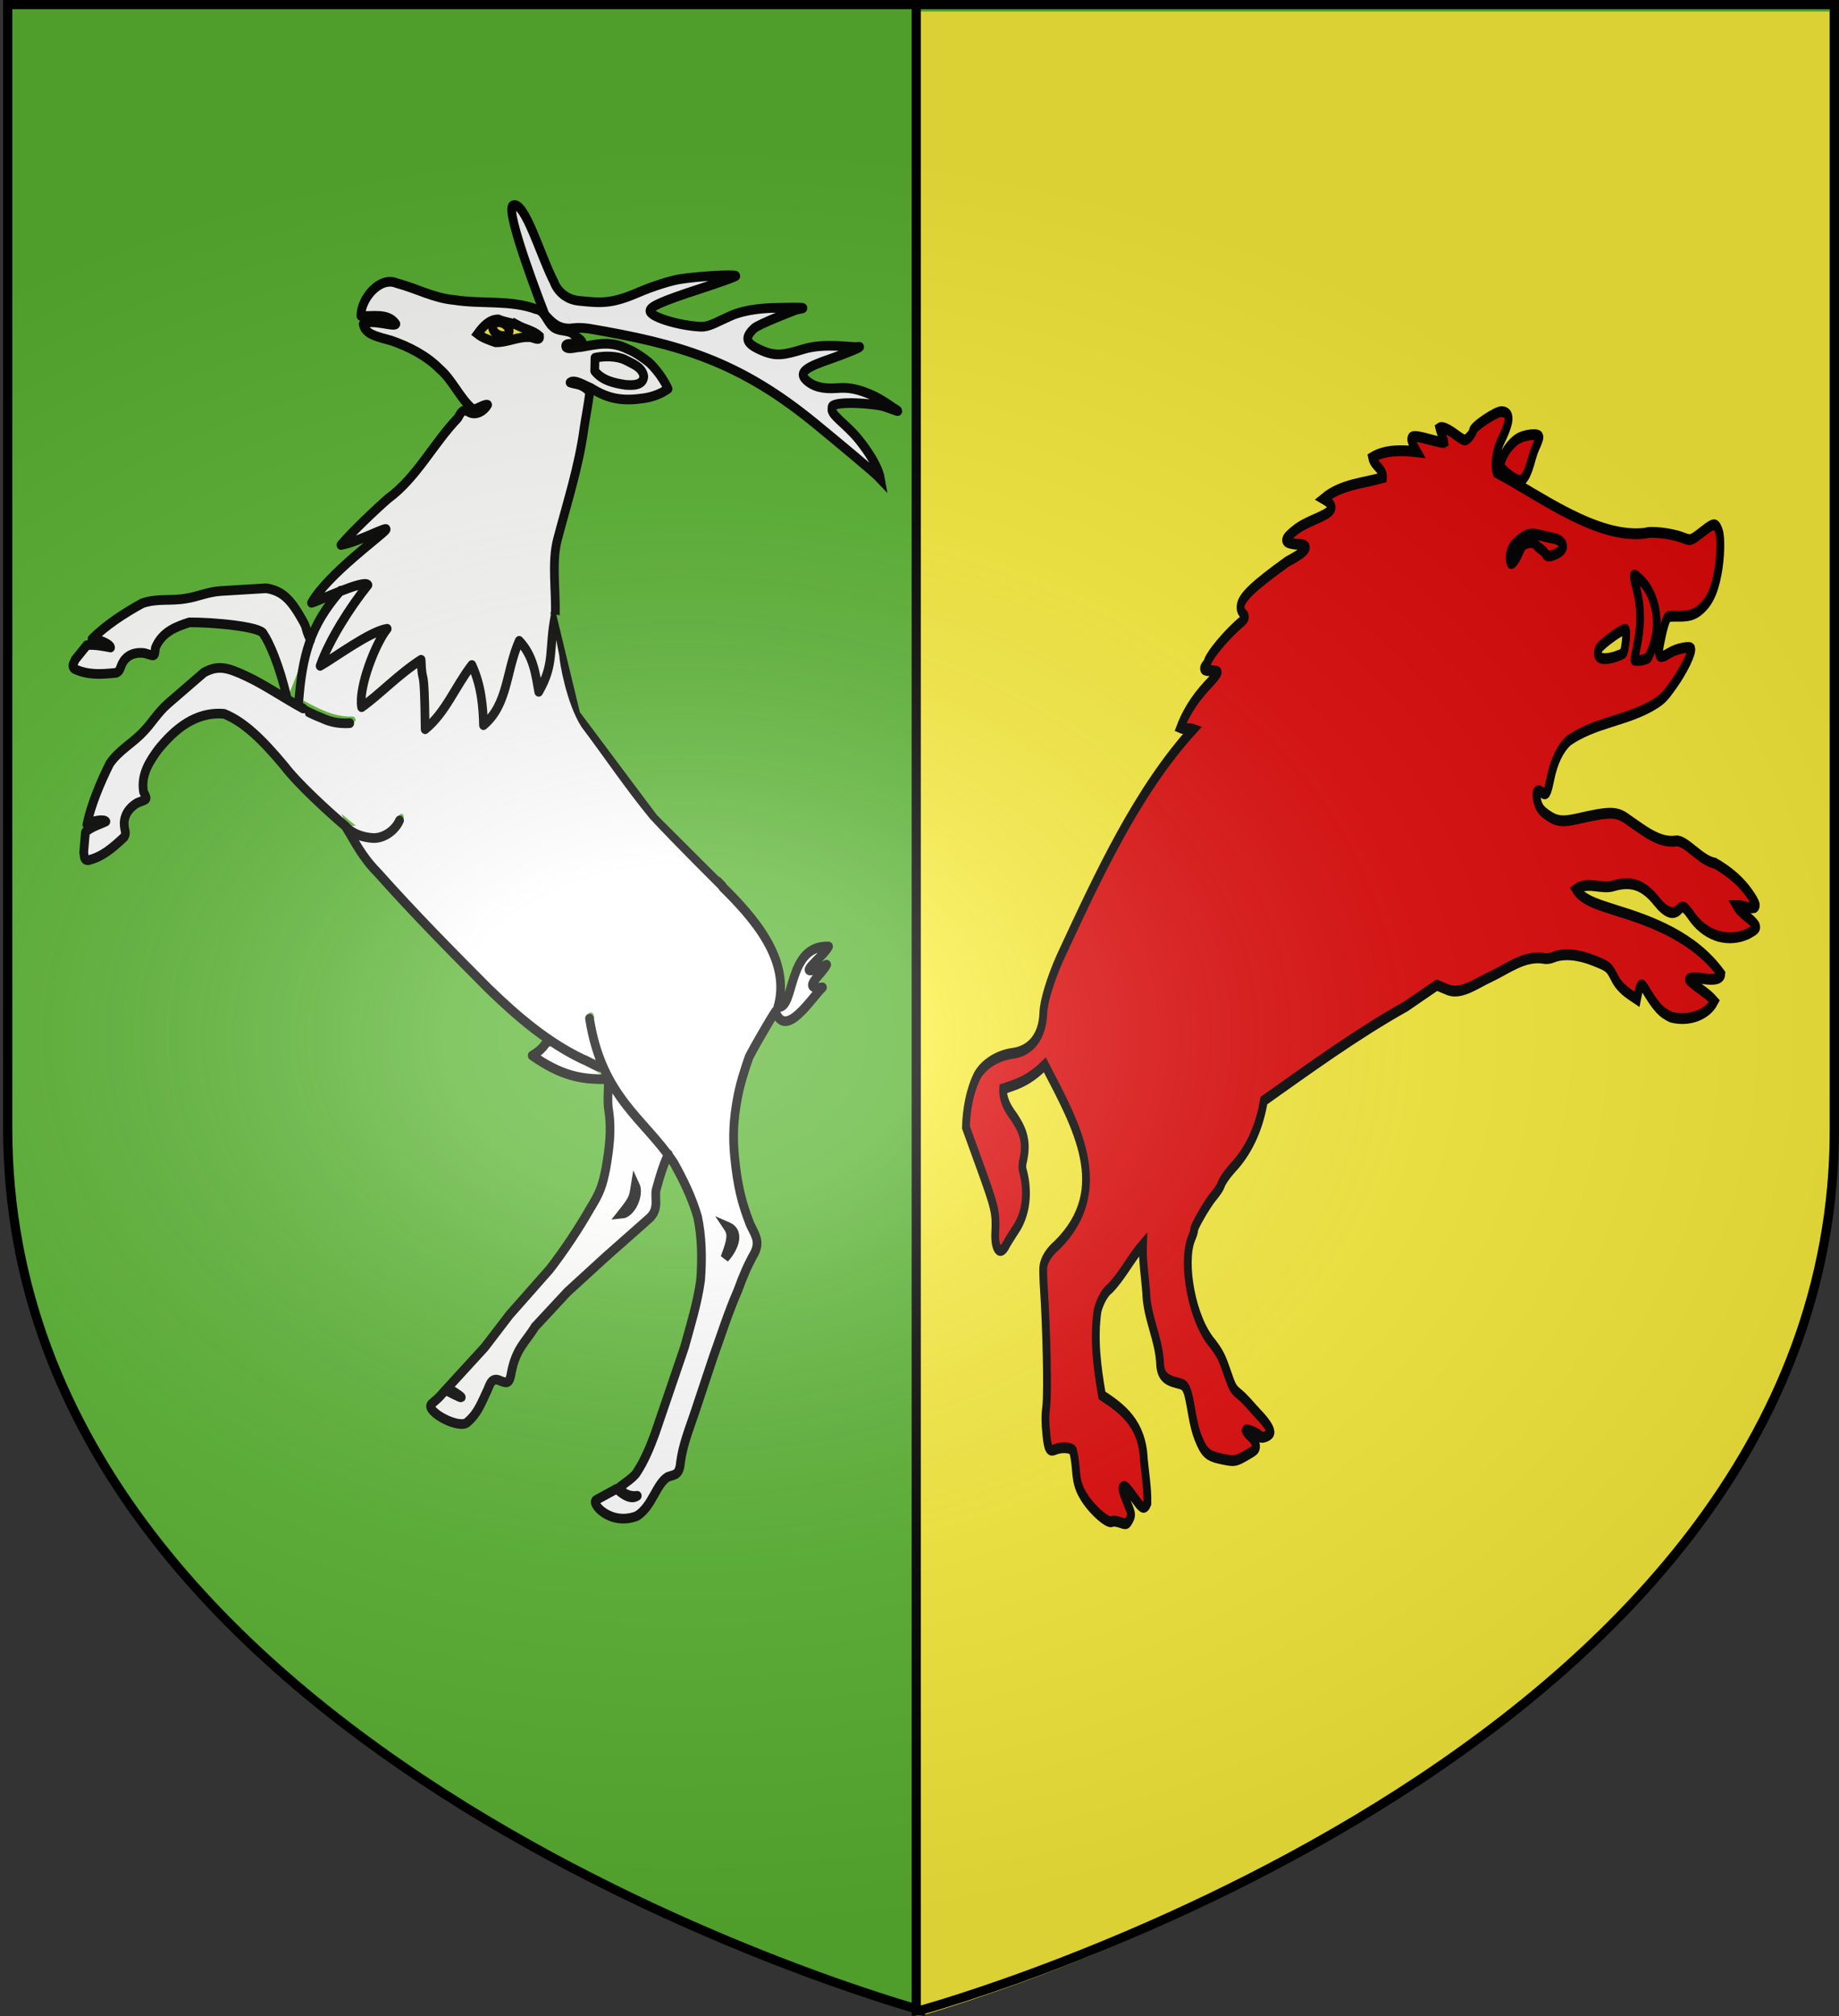 <svg xmlns="http://www.w3.org/2000/svg" xmlns:xlink="http://www.w3.org/1999/xlink" width="601.465" height="658.974" version="1.0"><rect width="100%" height="100%" fill="#333333" stroke="none"/><desc>Flag of Canton of Valais (Wallis)</desc><defs><radialGradient xlink:href="#a" id="c" cx="221.445" cy="226.331" r="300" fx="221.445" fy="226.331" gradientTransform="matrix(1.354 0 0 .977 -77.582 118.629)" gradientUnits="userSpaceOnUse"/><linearGradient id="a"><stop offset="0" style="stop-color:white;stop-opacity:.314"/><stop offset=".19" style="stop-color:white;stop-opacity:.251"/><stop offset=".6" style="stop-color:#6b6b6b;stop-opacity:.125"/><stop offset="1" style="stop-color:black;stop-opacity:.125"/></linearGradient><path id="b" d="m-267.374-6.853-4.849 23.83-4.848-23.83v-44.741h-25.213v14.546h-9.698v-14.546h-14.546v-9.697h14.546v-14.546h9.698v14.546h25.213v-25.213h-14.546v-9.698h14.546v-14.546h9.697v14.546h14.546v9.698h-14.546v25.213h25.213v-14.546h9.698v14.546h14.546v9.697h-14.546v14.546h-9.698v-14.546h-25.213v44.741z" style="fill:#fcef3c;fill-opacity:1;stroke:#000;stroke-width:3.807;stroke-miterlimit:4;stroke-dasharray:none;stroke-opacity:1;display:inline"/></defs><g style="display:inline"><path d="M300.809 658.26s298.723-81.384 298.723-288.214V2.708H2.086v367.338c0 206.83 298.723 288.213 298.723 288.213" style="display:inline;opacity:1;fill:#5ab532;fill-opacity:1;fill-rule:evenodd;stroke:none;stroke-width:3;stroke-linecap:butt;stroke-linejoin:miter;stroke-miterlimit:4;stroke-dasharray:none;stroke-opacity:1" transform="translate(.914 -.835)"/><path d="M298.712 660.152s298.723-81.384 298.723-288.214V4.6H298.712Z" style="display:inline;fill:#fcef3c;fill-opacity:1;fill-rule:evenodd;stroke:none;stroke-width:3;stroke-linecap:butt;stroke-linejoin:miter;stroke-miterlimit:4;stroke-dasharray:none;stroke-opacity:1" transform="translate(.914 -.835)"/><path d="M110.42-402.82c-3.236.68-6.78 3.695-7.947 6.663-1.556 3.268-1.834 6.718-4.203 9.523-.56.676-3.132 2.14-3.682 2.682.447 1.342 2.939 2.974 4.31 2.243 3.363-1.651 7.47-6.016 9.943-8.76-.264-.74-2.215-.616-2.06-1.685-.124-1.42 2.092-3.1 2.384-4.278-.9-.19-2.511 1.343-2.838.11-.21-1.652 1.654-2.501 2.493-3.666.5-.674.24-1.024.358-1.86-.041-.053 1.308-.967 1.242-.973M60.072-313.653c-.537 1.413.528 5.386.502 6.908 1.04 8.722.123 17.804-3.418 25.892-3.236 5.796-6.737 10.292-10.733 15.574-7.319 9.19-16.921 17.076-24.419 26.11-4.345 4.896-8.684 10.298-13.334 14.899.905 1.188 3.369 1.474 3.666 3.222-.4 1.45-2.326.4-3.218.063-1.292-.536-2.498-2.48-3.467-.733-.83.963-3.731 2.378-4.028 3.658 2.075 2.254 5.783 3.564 8.637 4.375 2.445.415 5.135-2.436 6.373-4.136 1.899-2.708 2.157-5.441 4.29-7.94 1.582-1.216 3.49-.165 5.165-.309.923-3.192 2.04-6.022 3.953-8.818 4.512-6.833 10.66-13.415 16.68-18.89 8.509-7.498 18.44-14.494 27.081-21.825 1.846-2.234.437-4.883 1.388-7.422.767-3.242 2.321-6.988 3.32-10.122-5.39-6.123-11.8-12.197-16.693-18.75-.238-.183-1.413-1.74-1.745-1.756m11.491 30.832c1.175.81.675 2.696.378 3.895-.749 2.788-2.86 5.3-5.767 5.81-.365-.054-2.76 1.107-2.021.258 2.473-2.991 5.484-5.966 5.883-10.047.508.026 1.026-.01 1.527.084M63.166-347.245c-1.73-.543-3.387 3.561-4.64 4.327-1.106.94 5.264 2.534 5.946 3.084 5.382 2.363 8.506 3.262 14.486 3.073.772.216 2.16-.714 1.27-1.774-.83-.925-2.354-.75-3.36-1.467-4.503-1.87-9.382-5.005-13.702-7.243M90.649-473.083c-7.952.54-16.028.404-23.783 2.505-5.34 1.438-10.984.437-16.295 1.892-4.855 2.064-9.444 4.876-13.663 8.043-.474.274-1.152 1.131-.134 1.266 1.29.754 3.807 1.372 3.48 3.299-1.357.808-3.414-.796-4.902-.806-1.697-.341-3.968-.3-5.011 1.364-.878 1.19-2.735 3.207-2.862 4.703 4.001 1.503 9.807 1.766 13.97 1.084 1.468-.969 1.019-3.528 2.578-4.474 2.395-1.99 5.824-1.154 8.686-.395.864-1.768 1.436-4.608 3.161-5.806 3.601-3.238 8.522-4.867 13.357-4.373 6.385.339 12.855.614 19.023 2.41 2.393.747 2.44 3.4 3.609 5.324 2.346 4.65 3.583 9.582 5.183 14.511.322.573 2.61 2.315 3.26 2.055.895-5.535 1.985-12.967 3.964-18.257.334-2.577-2.324-3.777-3.419-5.975-2.02-3.17-4.355-6.606-8.22-7.605z" style="color:#000;display:inline;overflow:visible;visibility:visible;fill:#fcef3c;fill-opacity:1;fill-rule:nonzero;stroke:none;stroke-width:1;marker:none" transform="translate(.914 -.835)"/><path d="M82.888-582.42c-9.578-3.086-19.877-1.287-29.64-3.28-4.62-.768-8.996-2.59-13.519-3.66-.87-.057-5.726-2.814-5.39-2.583 1.023 1.025 5.944 6.457 4.468 6.458-.947.222-1.397-.773-2.102-1.062-1.454-.031-3.009.458-3.734 1.774-1.485 1.287 4.456-4.928 5.15-6.384-.353-.764-8.698 1.99-8.965 2.338-.72 1.19-2.162 4.722-2.11 6.149 3.198.578 6.884-.263 9.723 1.774.92.528 2.1 2.225.632 2.811-2.581.531-6.838-1.44-9.47-1.275-.58-.165-.001 2.107.779 2.795 2.564 1.64 5.679.74 8.448 1.968 5.829 2.072 11.743 4.51 16.102 9.052 3.39 3.13 5.777 7.287 9.24 10.33 1.523.445 2.889-1.024 4.43-1 1.045-.236 1.544 1.004.85 1.715-1.631 2.646-5.327 3.447-8.043 1.924-3.613 4.177-7.54 8.227-11.03 12.571-4.055 4.96-8.4 9.681-13.647 13.4-4.016 3.316-10.706 7.524-14.31 11.277.368.556 3.946-1.328 4.515-1.324 2.98-.882 5.82-2.452 8.88-2.889 1.177.235.824 1.692.042 2.196-7.007 5.813-16.73 11.289-22.751 18.164.512.676 3.104-.248 3.789-.314 3.91-1.264 8.188-3.787 12.35-3.8 1.134-.047 1.415 1.005.363 1.774-5.01 6.094-11.304 14.526-14.734 21.67-.18 1.046 3.17-1.894 3.575-2.026 5.494-2.936 10.807-6.59 16.846-8.188.703-.265 2.05.06 1.556 1.042-1.472 2.713-4.785 5.708-5.719 8.706-1.336 3.948-2.886 8.468-2.844 12.723.198 1.053 1.855-1.575 2.317-1.752 5.462-3.86 10.47-8.482 16.388-11.577 1.036-.465.665 1.82.696 2.462.222 3.221.883 6.476.776 9.725.186 2.349-.436 5.78.127 8.035 1.36-.483 3.35-2.678 4.37-3.693 3.701-4.489 6.397-10.676 10.362-14.931 1.061-.592 1.53 1.151 1.928 1.785 2.1 4.16 1.459 9.441 2.1 13.994.138 1.117 2.38 1.123 2.595.497 3.91-5.094 4.646-13.173 6.862-19.048.686-1.444.845-3.466 2.162-4.448 1.745.156 2.59 2.183 3.602 3.401 1.886 2.629 1.784 7.711 2.831 10.715.753.084 2.446-3.758 2.805-4.245 1.83-5.202 1.374-10.509 2.467-15.852.816-8.26-2.115-16.596.66-24.627 3.078-10.82 6.703-21.527 8.435-32.679.48-2.978 1.177-5.984 1.512-8.947-1.853-1.354-4.333-1.536-6.189-2.796-.356-1.213 1.46-1.475 2.329-1.415 3.849.663 7.217 3.948 10.954 5.08 5.237 1.593 11.18 1.296 16.303-.485.58-.374 1.792-1.475 1.76-2.316-3.527-6.14-8.999-10.553-15.841-11.901-4.944-.507-10.94 1.835-15.84 1.5-1.36-.294-1.65-2.528-.119-2.796.846-.431 2.147 0 2.79-.557-2.268-2.471-6.542-1.136-8.62-3.91-1.26-1.503-2.156-3.565-4.252-4.046m30.453 13.426c2.297 1.058 5.513 2.333 5.866 5.152.192 2.307-2.245 3.582-4.274 3.634-4.446.235-9.212-.996-12.768-3.748-.897-.492-1.09-2.028.139-2.142 1.333.461 2.262 1.819 3.688 2.24 3.12 1.28 6.692 2.278 10.026 1.424 1.467-.345 1.306-2.292.103-2.87-3.79-2.85-8.74-3.717-13.345-2.933-1.142.397-1.893-1.46-.586-1.662 3.678-.953 7.671-.638 11.15.905m-34.996-11.213c2.235 1.052 4.894 1.582 6.734 3.268.74 1.427-1.038 2.619-2.316 2.116-3.227-1.083-6.62.403-9.853.77-3.15.97-6.168-.75-8.967-2.046-.476-.314-1.762-.66-.895-1.363 1.717-2.404 4.073-4.43 7.291-4.692 2.896.668 5.2.942 8.006 1.947" style="color:#000;display:inline;overflow:visible;visibility:visible;fill:#bababa;fill-opacity:1;fill-rule:nonzero;stroke:none;stroke-width:1;marker:none" transform="translate(.914 -.835)"/><path d="M1.064-627.3c2.99.65.637 3.318-.39.945-1.313-.745-3.894.455-5.246.785.798 2.83-2.908.094-.257-1.408 2.308-.663 3.487-.589 5.893-.321z" style="display:inline;opacity:.99;fill:#fcef3c;stroke:#000;stroke-width:2;stroke-linecap:round;stroke-miterlimit:4;stroke-dasharray:none;stroke-opacity:1" transform="translate(.914 -.835)"/></g><g style="display:inline;opacity:1"><g style="display:inline;fill:#e20909;stroke:#000;stroke-width:5.441;stroke-miterlimit:4;stroke-dasharray:none;stroke-opacity:1"><path d="M213.897 272.336c-2.453-1.354-4.62-2.944-4.816-3.533-.664-1.99 9.344-6.17 14.775-6.17 7.552 0 16.001 4.09 16.001 7.746-2.394 4.213-5.55 10.733-10.385 12.254-6.216-1.023-10.27-7.065-15.575-10.297zm401.487 356.382c-.857-3.712 2.718-6.42 2.999-9.893-.75-.75-7.526 5.893-7.526 7.379 0 1.31-5.66 2.756-7.161 1.829-1.357-.838-.047-5.987 3.155-12.4 2.377-5.015 4.266-10.15 7.175-14.894 2.791-4.368 2.931-5.099 2.7-14.106-.212-8.193.135-10.585 2.517-17.383 7.359-17.376.72-45.839-10.818-53.71-1.963-1.158-3.568-2.46-3.568-2.895 0-1.276-14.09-7.598-20.035-8.988-3.006-.703-6.14-1.84-6.965-2.525-1.86-1.546-6.86-3.164-13.83-4.475-12.68-2.79-23.884-9.615-32.134-19.524-36.676.218-73.495.076-110.036 3.542l-23.917.458-4.791 4.61c-7.206 7.857-20.414 7.224-30.792 8.975-12.867 1.882-26.154 1.297-37.241 8.94-1.233.961-3.933 2.06-6 2.44-7.112 1.306-16.072 6.622-24.321 14.428-7.888 7.463-8.058 7.726-9.025 13.95-.738 6.857-5.161 12.086-9.145 17.386l-2.424-2.615c-3.083-3.324-4.153-3.295-4.925.136-2.725 12.098-4.647 16.277-9.901 21.532-9.693 7.511-22.825 10.696-30.516 6.768 2.696-6.32 7.503-11.303 10.805-17.3.955-1.992-3.203-.307-9.253 3.75-6.416 4.302-10.763 5.588-12.02 3.555 8.343-25.222 31.143-45.854 50.966-62.349 6.508-5.703 18.363-14.524 20.213-22.327-8.916-.169-15.224 7.743-23.448 10.308-12.805 3.344-19.62 9.278-24.04 20.933-3.142 8.285-7.282 11.965-12.236 10.877-3.25-.714-4.203.502-6.534 8.331-4.736 13.374-17.126 22.702-30.875 24.846-5.916.553-6.58.432-6.58-1.201 1.507-5.482 6.443-9.47 7.554-15.253-3.82 1.902-6.681 5.283-10.78 6.78-1.606 0-1.772-.519-1.198-3.75 2.39-10.955 8.538-20.424 15.717-28.877 8.071-5.482 12.785-19.675 18.942-22.373 11.143-4.211 17.975-15.425 24.83-24.594 5.398-7.847 8.954-9.759 32.292-17.365 8.554-2.788 12.425-5.067 15.73-9.26 4.313-5.474 5.114-7.631 4.4-11.856-.733-4.34-2.708-5.145-4.719-1.925-1.855 2.97-3.01 2.522-8.362-3.25-6.244-6.735-13-10.5-20.243-11.282-20.37.394-38.748 9.125-58.977 11.131-8.813.66-9.864.518-19.5-2.631-9.144-2.988-18.573-8.17-18.655-10.254-.06-1.518 9.17-4.707 14.562-5.031 7.837-.47 8.526-1.695 3.872-6.89-5.528-6.169-9.74-9.76-11.465-9.775-6.77 2.839-12.035 7.197-19.657 7.295-8.103-.106-14.114-3.139-20.732-10.462-5.593-6.188-10.62-15.18-10.596-18.951.03-4.556 1.17-5.135 9.611-4.875 10.504.324 9.846.498 14.646-3.894 5.817-5.321 18.2-13.082 22.05-13.817 31.526-12.965 56.755-50.465 78.662-74.929-.034-3.808-4.482-9.856-9.11-12.385-11.687-6.388-13.75-9.87-7.898-13.327 3.256-1.924 21.595-2.46 22.199-.65.187.563 1.93 1.282 3.87 1.597 3.398.55 3.69.344 7.805-5.522 3.748-5.343 6.673-8.098 8.596-8.098.433 2.653-.524 5.444.203 8 .497 0 4.042-2.511 7.878-5.58 11.029-8.826 13.101-9.284 11.85-2.619l-.683 3.646c8.765-5.46 19.27-11.303 29.31-11.945.892 4.24-4.567 8.796-2.186 12.498 13.61-3.76 27.45-10.51 41.853-9.663-11.58 13.684 10.296 4.752 23.54 4.875 10.965.34 11.796 1.461 4.594 6.199-14.686 7.722.604 6.248 8.945 5.389 26.25-.004 36.612 1.296 38.966 4.889 2.738 3.439-3.75 6.64 2.534 7.31 11.98.66 29.261 4.75 31.282 7.573 4.507.845 4.377 1.923-.532 4.428-2.2 1.122-4 2.395-4 2.83 0 .434 2.813 1.334 6.25 2 10.485 1.661 20.969 4.701 29.75 10.879-2.162 2.187-5.503 2.902-7.718 4.906 49.165 9.626 91.991 34.506 134.718 59.156 10.785 6.452 20.452 14.52 23.158 19.327 5.746 10.21 16.255 13.294 28.478 8.358 9.425-3.805 20.03-4.44 26.598-1.593 8.259 4.292 14.716 11.594 19.266 19.637l.101 22c.11 23.688.48 25.93 5.76 34.766 4.329 7.245 2.042 12.123-4.124 8.797-.955-.515-5.037-2.175-9.07-3.69-10.525-3.56-16.858-12.708-18.172-23.616.003-1.79-1.036-3.67-2.996-5.416-7.112-7.558-5.83-14.42-3.696-22.274 2.112-5.822 2.864-11.572.262-15.771-8.806 2.116-16.93 4.733-31.39 2.704-5.778 37.204-13.93 77.602 33.381 84.582 6.74.476 11.826 2.535 13.795 5.584.83 1.284 2.85 5.709 4.492 9.834 7.435 18.683 21.16 47.629 25.13 53 3.052 4.127 4.475 6.938 6.52 12.875 2.472 7.178 2.095 8.793-2.243 9.597-4.356.808-9.799 3.91-10.622 6.055 1.25 10.335 6.25 13.084 3.933 23.474-1.677 8.389-8.97 20.999-12.145 20.999-.74 0-2.92 1.382-4.845 3.072-3.263 2.864-3.687 2.98-6.285 1.714-2.737-1.333-2.78-1.493-2.469-9.072.255-6.208.035-7.714-1.128-7.714-1.497 0-2.38 1.827-5.194 10.75-1.629 5.164-3.247 6.348-6.133 4.484-3.548-6.425-5.327-13.808-7.79-20.734-7.14-16.31 1.373-29.172 11.392-42.19-3.302-13.944-7.55-28.07-16.617-39.42-3.855-3.533-8.991-5.89-12.835-5.89-10.514-1.708-20.132-6.845-30.48-9.12 4.109 7.094 6.084 15.209 9.078 22.827 4.99 10.997 2.687 23.65 6.958 34.826 2.953 6.267 1.676 9.725-5.662 15.333-4.09 3.126-4.406 3.7-4.405 8 1.044 8.015 4.037 15.115 3.838 23.316-.417 9.227-1.674 11.266-11.087 17.99-6.076 4.34-7.111 4.722-14.541 5.37-7.613.664-8.033.593-8.684-1.457zm-395.092-246.11c-3.45-1.311-20.142-1.259-20.96.066-.729 1.179 5.464 9.88 7.065 9.928 4.747-.326 21.933-4.745 13.895-9.994z" style="fill:#e20909;stroke:#000;stroke-width:5.441;stroke-miterlimit:4;stroke-dasharray:none;stroke-opacity:1" transform="matrix(-.416 .299 .212 .578 533.48 -75.055)"/><path d="M231.857 323.552c.512-2.991 3.032-4.998 4-7.801 0-1.73 6.009-4.333 8.538-3.698 3.063 1.16 5.254 3.4 8.492 4.236 2.856.57 3.115.417 2.808-1.663-1.995-5.706-7.282-6.339-12.64-6.237-7.567-.416-12.093 5.14-17.884 9.036-5.009 3.24-7.136 6.513-5.508 8.474 1.648 1.985 12.194-.044 12.194-2.347zm-31 75.713c0-.258-1.829-2.373-4.064-4.7-8.09-8.419-12.353-16.984-13.545-27.21-.37-3.178-1.019-5.992-1.441-6.253s-1.934 1.865-3.359 4.724c-6.651 12.795-1.62 29.624 13.535 36.807 3.196-.351 6.257-1.578 8.874-3.368z" style="fill:#e20909;fill-opacity:1;stroke:#000;stroke-width:5.441;stroke-miterlimit:4;stroke-dasharray:none;stroke-opacity:1" transform="matrix(-.416 .299 .212 .578 533.48 -75.055)"/></g><g style="stroke-width:2.849;stroke-miterlimit:4;stroke-dasharray:none"><g style="display:inline;stroke-width:2.849;stroke-miterlimit:4;stroke-dasharray:none"><path d="M429.817-482.975c-.725.937-.44 2.48-.68 3.635-.278 4.617-1.708 9.337-4.485 13.05-1.23.549-1.477-1.395-1.722-2.18-.972-4.017-1.762-8.434-4.652-11.529-.946.657-1.033 2.225-1.527 3.254-1.888 5.495-2.91 11.511-6.266 16.348-1.283 1.444-2.516 3.365-4.356 4.039-1.32-.321-.814-2.192-1.14-3.163-.413-4.506-.843-9.174-2.834-13.284-.981.258-1.386 1.655-2.09 2.34-3.866 5.294-7.114 11.422-12.665 15.138-.798.438-1.53-.367-1.275-1.226-.569-5.825.32-11.939-1.58-17.576-.72-.5-1.58.674-2.243.932-5.343 3.651-10.206 8.013-15.672 11.442-1.247.323-1.554-1.5-1.467-2.39.26-6.416 3.002-12.459 5.904-18.091.22-.38 1.267-1.563.127-1.36-6.46 2.632-12.294 6.8-18.582 9.826-1.156-.245-.849-1.657-.334-2.394 3.346-7.736 8.365-14.623 13.61-21.126-.618-.66-1.836.23-2.62.27-2.363.467-4.466 1.734-5.814 3.76-3.234 3.878-6.08 8.142-7.607 13.005-2.051 5.336-2.728 11.14-3.243 16.746 5.008 2.448 10.305 4.958 16.008 4.75.939-.153 1.738 1.433.49 1.625-5.1 1.164-9.983-1.548-14.603-3.36-8.708-3.855-16.644-9.485-25.83-12.235-3.097-.72-6.52-.163-8.909 2.039-5.791 4.269-11.705 8.524-16.357 14.082-3.362 3.882-9.17 6.101-12.75 9.715-3.209 3.88-3.572 9.103-5.574 13.655-.174 1.023-2.364 2.777-1.978 3.816 1.13.454 3.633-1.057 4.832-.617.916-.027 2.124 1.076 1.131 1.832-1.814 1.245-4.331 1.484-5.975 2.964-.485 2.176-1.414 5.209-.994 7.432 3.43-.384 6.932-3.386 9.695-5.421.918-.905 2.718-1.49 2.024-3.077-.922-3.703 2.618-7.252 6.03-8.633 1.593-.33.73-1.516.057-2.836-.688-5.4 2.606-10.355 6.211-14.056 4.553-5.049 10.673-9.035 17.595-9.67 2.054-.127 4.27-.414 6.027.934 10.384 4.905 16.952 14.745 25.447 22.07 4.808 4.175 9.612 8.437 14.868 12.026 3.525 1.811 8.174 2.217 11.363-.48 1.156-.636 1.723-1.815 2.562-2.725.513-.553 1.421-.6 1.501.3-.05 1.77-1.728 3.064-3.002 4.113-2.51 1.963-5.823 2.627-8.941 1.946-.86.122-3.497-1.982-4.262-1.563.195 1.653 2.587 4.576 3.415 5.972 7.047 7.952 15.417 15.299 23.09 22.648 11.18 10.276 21.582 20.97 34.174 29.525 5.743 3.903 14.356 7.344 20.734 10.055.038-1.329-2.382-3.973-2.707-5.42-.827-2.92-1.975-5.921-2.046-8.99.372-.894 1.624-.52 1.738.358 1.034 3.992 1.888 8.142 3.678 11.92 3.784 8.802 10.596 15.773 17.226 22.45 3.96 4.09 7.591 8.496 10.024 13.66 2.801 5.41 4.393 9.703 4.62 15.901.623 7.11.444 14.514-1.677 21.36-3.76 12.73-8.436 25.18-13.32 37.514-1.804 4.153-3.398 9.731-6.648 12.93-.998 1.032-2.72 1.573-3.331 2.87 1.212 1.21 3.17.82 4.633 1.3.897.71-.522 1.356-1.435 1.373-2.352.77-3.564-1.292-5.598-2.087-1.954.51-4.862 1.648-6.48 2.85-.195.838 1.242 2.97 1.693 3.387 2.428.826 6.238 1.904 8.867 1.824 4.057-.172 5.625-5.094 7.619-8.111 1.476-2.398 3.762-4.305 6.71-4.824 2.012-.538 1.703-4.85 2.24-6.396 2.217-8.3 6.115-15.677 8.98-23.765 4.282-11.643 7.912-21.445 13.594-32.485 1.233-1.982 2.623-5.164 1.188-7.354-4.892-9.103-7.26-20.336-7.27-30.616.157-8.245 2.954-15.633 6.38-23.11 2.617-4.565 5.59-8.76 8.451-13.132 2.527-6.92.632-15.174-3.51-20.889-6.77-9.38-16.492-17.133-24.847-25.034-7.477-6.787-15.562-13.563-21.754-21.567-4.769-5.96-9.788-11.834-14.255-17.968-3.792-6.733-5.439-14.367-6.714-21.94-.286-.674-.158-1.964-.915-2.301m56.456 172.495c2.283 1.01 5.585 2.182 5.526 5.187-.093 2.627-1.714 4.988-3.542 6.77-2.119-.493-1.178-2.088-.642-3.542.445-1.734 1.602-3.75.296-5.388-.537-1.07-1.307-2.041-1.827-3.101z" style="color:#000;display:inline;overflow:visible;visibility:visible;fill:#fff;fill-opacity:1;fill-rule:nonzero;stroke:none;stroke-width:2.849;stroke-miterlimit:4;stroke-dasharray:none;marker:none" transform="matrix(1 0 0 1.109 -247.443 742.976)"/><path d="M346.057-461.137c2.162 1.059 4.273 1.991 6.272 2.681.71.163 3.682 1.977 9.504 1.651" style="display:inline;opacity:.99;fill:#fcef3c;stroke:#000;stroke-width:2.849;stroke-linecap:round;stroke-miterlimit:4;stroke-dasharray:none;stroke-opacity:1" transform="matrix(1 0 0 1.109 -247.443 742.976)"/><g style="fill:#fcef3c;stroke-width:2.849;stroke-miterlimit:4;stroke-dasharray:none"><path d="M270.989 249.618c-6.917-5.488-17.714-19.032-20.817-16.291-2.466 2.178 21.42 26.247 21.42 26.247 2.816 1.204 5.721 2.613 10.006.39m-10.691-10.369s3.453 3.862 9.503 2.15c7.414-2.099 10.504-3.178 17.296-9.399 3.603-3.3 8.286-6.88 11.125-8.505 5.06-2.896 16.34-7.976 16.786-7.56.14.13-4.21 3.674-9.663 7.877-10.051 7.746-13.22 10.692-12.794 11.89.582 1.638 10.149.722 17.15-1.641 2.561-.865 4.173-2.996 7.995-6.55 3.988-3.71 9.777-6.264 12.87-7.54 5.677-2.34 11.167-4.607 6.717-2.11-.34.19-10.224 8.646-11.115 10.318-2.112 3.962-.892 5.195 5.091 5.147 4.675-.037 6.976-1.452 12.183-5.32 5.978-4.44 14.596-6.066 16.411-7.096 2.476-1.405-5.23 5.06-6.917 6.395-6.533 5.168-8.744 7.687-5.423 8.852 2.858 1.002 6.08.568 10.218-1.374 3.08-1.446 5.155-1.971 8.806-2.228 5.065-.356 9.697.797 10.48.895 5.094.638-1.847.424-4.023.905-6.966 1.54-16.172 5.16-14.456 6.371-.442 2.076 5.886 2.668 11.643 5.663 3.612 1.88 8.543 4.826 10.617 8.109-2.6-1.091-18.648-5.496-25.486-7.362-30.295-8.264-50.308-5.794-79.513.712-4.546 1.209-4.629 1.883-4.795 1.728" style="fill:#fff;stroke:#000;stroke-width:2.849;stroke-linecap:round;stroke-linejoin:miter;stroke-miterlimit:4;stroke-dasharray:none;stroke-opacity:1" transform="scale(1 1.109)rotate(21.277 668.957 -72.324)"/></g><path d="M452.727-567.073c-5.74-2.57-10.172-1.355-15.51-.562-1.168-.076-3.768.842-4.683-.002-.73-1.657 3.533-.615 4.376-1.059 2.73-.202-1.459-2.137-2.293-3.026-2.034-1.101-4.77-.427-6.573-2.124-1.803-1.464-2.586-4.632-5.16-4.946-8.601-2.871-18.085-1.451-26.954-2.753-6.676-.536-12.243-3.403-18.703-4.936-5.616-2.169-11.807 4.657-11.744 9.635 3.459.295 8.874-1.034 11.438 2.375-.471 1.055-7.845-1.563-10.69.04.562 3.091 4.8 3.734 9.194 4.863 5.748 1.816 11.36 4.326 15.86 8.396 4.201 3.276 6.559 8.558 10.738 11.802 1.394.217 3.744-1.6 4.889-1.27-1.03 1.708-3.727 3.33-6.09 2.144-1.753-.95-2.445-.331-3.595 1.71-8.022 7.527-13.497 17.613-22.795 23.75-3.901 3.042-12.131 10.088-15.481 13.714 5.817-.906 15.83-5.92 14.693-4.462-1.19 1.527-18.894 13.002-24.316 21.507 1.765-.29 17.367-7.106 18.45-5.256-5.705 6.392-12.713 16.255-15.63 23.849 4.838-2.46 16.306-10.21 21.925-10.947-3.718 4.08-9.524 17.356-8.354 23.118 5.773-3.643 12.059-9.715 19.45-13.978.384 9.026 1.059-.82 1.325 20.48 6.72-4.906 9.863-12.649 15.277-18.934 3.137 6.056 3.666 12.5 3.803 17.735 8.1-6.092 7.27-15.887 11.683-24.862 4.68 4.434 5.363 9.88 6.387 15.03 5.385-8.455 3.119-12.212 5.396-22.66.317-6.911-1.274-15.614.761-22.37 3.151-10.798 6.985-21.45 8.651-32.623.555-3.372 1.442-7.384 1.88-10.755-2.855-2.62-4.284-2.051-6.436-2.763 1.446-1.105 4.964 1.02 6.773 1.607 5.897 3.386 10.664 3.915 17.307 3.041 2.806-.365 5.585-1.263 7.962-2.79-1.423-2.758-3.708-5.654-6.106-7.688-1.803-1.37-4.967-3.301-7.105-4.03zm-24.988 204.096c-2.537-.124-1.211 1.489-6.228 4.138 9.168 5.733 15.636 7.174 24.712 6.945m-85.453-74.273c-5.384-4.102-15.926-12.762-20.226-17.9-7.48-8.087-13.334-13.131-19.785-15.487-9.429-.748-16.231 4.597-21.544 10.466-2.663 3.294-5.786 7.312-4.823 12.531 1.478 2.628 1.137 2.002-2.126 3.288-4.27 2.345-4.519 5.577-4.025 7.614.093.653.517 1.333-.187 2.428-4.237 3.575-7.272 5.818-11.813 6.843-1.557-.078-1.122-1.384-1.423-2.312l.566-5.954c1.647-1.557 5.195-2.496 6.684-3.18-.617-.76-4.417-.28-6.201.943 1.3-5.778 4.43-12.505 7.49-18.022 3.186-4.1 7.276-5.793 11.042-9.445 2.629-2.386 4.61-5.582 8.056-8.27l11.679-9.09c4.629-2.295 7.616-1.583 14.017 1.132 5.588 2.332 12.212 6.406 18.419 9.445m31.549 33.003c-1.35 2.83-5.083 5.37-8.737 5.183-6.466-.37-9-3.598-8.885-3.34m0 0c3.066 4.418 5.143 8.67 10.475 13.56 12.176 12.294 23.843 22.933 36.183 34.102 9.384 8.211 19.388 15.942 30.932 20.889 1.532.462 5.071 2.587 6.668 2.372m-85.917-140.486c-10.064 10.459-12.534 19.1-13.786 33.648m156.804 89.12c5.814.508 2.791-18.314 16.567-17.901-1.49 3.015-13.22 10.436-.615 5.377-1.377 2.666-8.883 7.596-1.361 6.683-3.863 3.438-12.07 15.35-15.39 7.13-1.946 2.586-7.16 10.8-8.588 13.326-1.516 3.891-3.062 8.217-3.887 12.448-1.213 5.942-1.531 11.192-.873 17.104.963 8.65 2.348 13.514 5.055 19.811 1.609 3.11 3.338 4.916 1.497 8.406-2.208 3.555-3.629 6.473-5.532 11.18-3.098 6.375-5.378 12.95-8.005 19.516l-6.232 16.88c-1.713 4.571-3.757 9.166-4.481 14.194-.384 3.987-2.019 3.535-4.167 4.285-3.84 2.091-5.06 8.757-10.135 11.541-8.605 3-15.214-3.781-13.232-4.757l6.664-3.282c4.423 3.774 6.297 2.291 6.73 2.071-3.573.426-5.698-1.707-5.76-2.546 1.224-.876 4.762-2.982 5.592-4.34 2.482-3.377 4.404-7.58 5.978-11.451l9.623-25.431c2.02-6.594 4.22-12.974 5.271-19.739.555-6.543.402-12.843-.97-18.686-1.892-5.91-5.006-11.498-7.808-15.97-9.538-12.92-23.484-19.227-27.545-42.511m43.534-38.78c9.784 8.755 22.663 21.463 17.997 35.63m-18.12-35.924s-15.247-13.627-22.62-20.846c-8.164-8.982-14.817-17.968-22.252-26.866-4.738-6.617-7.004-18.775-6.99-20.264-.546-2.586-2.129-10.27-2.856-12.409m-79.952 7.953c-2.303-4.534-.615-2.747-2.925-6.368-3.706-5.882-6.44-8.19-11.55-8.947l-14.773.807c-4.364.24-7.818 1.735-11.338 2.193-5.177.849-9.468-.125-14.424 1.424-5.661 2.783-12.068 6.54-16.433 10.541 2.163.014 5.984 1.523 6.057 2.499-1.614-.288-5.536-1.005-7.777-.666l-3.822 4.273c-.282.935-1.385 1.786-.151 2.739 4.314 1.75 8.082 1.63 13.602 1.113 1.203-.497 1.254-1.304 1.55-1.893.757-1.955 2.79-4.433 7.635-3.92 3.413.806 3.323 1.48 3.61-1.521 2.188-4.835 7.065-6.346 11.131-7.53 7.264-.075 23.794 1.219 24.262 3.472 1.681 2.103 5.187 8.99 7.726 19.058M465.87-329.658c.698-.366-.787.176-3.842 10.44-.551 2.473 1.163 5.734-2.39 8.49l-14.287 11.39-12.338 10.177-10.638 10.318c-2.833 4.278-6.148 6.251-7.686 13.378-.622 3.893-1.83 2.98-3.45 2.557-3.068-1.463-3.601 1.205-4.383 2.705-2.085 3.945-3.123 6.724-6.4 9.312-2.382 2.588-14.146-3.097-11.91-5.241 2.714-2.114 2.413-1.855 4.595-4.126 9.744 4.654 3.197.613.65-.612l12.163-11.977 8.177-9.627 13.148-13.428c4.679-5.488 9.288-11.687 13.218-17.886 3.199-4.685 3.956-6.584 5.136-11.918 1.038-5.664 1.905-10.915.89-16.966-.493-2.414-.12-6.03-.05-9.389m-4.525-208.545c2.465 2.85 6.607 3.635 10.209 4.098 2.038.11 5.586.292 5.848-2.473-.444-2.815-3.861-3.804-6.14-4.929-2.748-1.173-6.874-1.173-9.823-.583z" style="display:inline;opacity:.99;fill:#fff;stroke:#000;stroke-width:2.849;stroke-linecap:round;stroke-linejoin:round;stroke-miterlimit:4;stroke-dasharray:none;stroke-opacity:1" transform="matrix(1 0 0 1.109 -247.443 742.976)"/><path d="M409.4-575.843c-1.798.737-3.295 2.288-4.19 3.977 1.25 1.02 3.082 1.338 4.646 1.718 3.304.155 8.385-1.032 11.678-1.296-.887-.929-4.749-1.4-6.056-2.074-2.028-.761-4.039-1.629-6.078-2.325" style="color:#000;display:inline;overflow:visible;visibility:visible;fill:#fcef3c;fill-opacity:1;fill-rule:nonzero;stroke:none;stroke-width:2.849;stroke-miterlimit:4;stroke-dasharray:none;marker:none" transform="matrix(1 0 0 1.109 -247.443 742.976)"/><path d="M416.786-574.051c2.296 1.14 5.19 1.54 7.132 3.213.214 1.757-2.444.06-3.413.27-3.707-.192-7.31 1.618-10.982 1.502-1.998-.616-4.276-1.31-5.903-2.466 1.678-2.068 3.81-4.296 6.799-4.283 2.3.896 4.066.868 6.367 1.764z" style="display:inline;opacity:.99;fill:#fcef3c;stroke:#000;stroke-width:2.849;stroke-linecap:round;stroke-miterlimit:4;stroke-dasharray:none;stroke-opacity:1" transform="matrix(1 0 0 1.109 -247.443 742.976)"/><path d="M485.476-308.352c1.546 2.08 1.256 3.859-.958 9.192 2.221-2.12 5.644-7.35.958-9.192zM455.23-320.652c-.7 3.93-.575 4.063-4.41 8.447 3.122-.263 5.87-5.674 4.41-8.447z" style="display:inline;fill:#fcef3c;stroke:#000;stroke-width:2.849;stroke-miterlimit:4;stroke-dasharray:none;stroke-opacity:1" transform="matrix(1 0 0 1.109 -247.443 742.976)"/><path d="M413.858-571.885a2.807 1.883 21.277 0 1-5.23-2.037 2.807 1.883 21.277 1 1 5.23 2.037z" style="fill:#fcef3c;fill-opacity:1;stroke:#000;stroke-width:2.849;stroke-miterlimit:4;stroke-dasharray:none;stroke-opacity:1" transform="matrix(1 0 0 1.109 -247.443 742.976)"/></g><path d="m185.026 212.879 7.696 28.731 25.14 30.27 20.522 18.47-4.618-16.417-40.018-60.028z" style="display:inline;fill:#5ab532;stroke:none;stroke-width:2.849;stroke-linecap:butt;stroke-linejoin:miter;stroke-miterlimit:4;stroke-dasharray:none;stroke-opacity:1" transform="matrix(1 0 0 1.109 -3.077 -35.165)"/></g><path d="M298.748 1.561v656.645h2.903" style="fill:none;stroke:#000;stroke-width:3;stroke-linecap:butt;stroke-linejoin:miter;stroke-opacity:1;stroke-miterlimit:4;stroke-dasharray:none" transform="translate(.914 -.835)"/></g><g style="display:inline"><path d="M300.329 657.887s298.723-81.384 298.723-288.213V2.335H1.606v367.339c0 206.83 298.723 288.213 298.723 288.213z" style="display:inline;opacity:1;fill:url(#c);fill-opacity:1;fill-rule:evenodd;stroke:#000;stroke-width:3;stroke-linecap:butt;stroke-linejoin:miter;stroke-miterlimit:4;stroke-dasharray:none;stroke-opacity:1" transform="translate(.914 -.835)"/></g></svg>